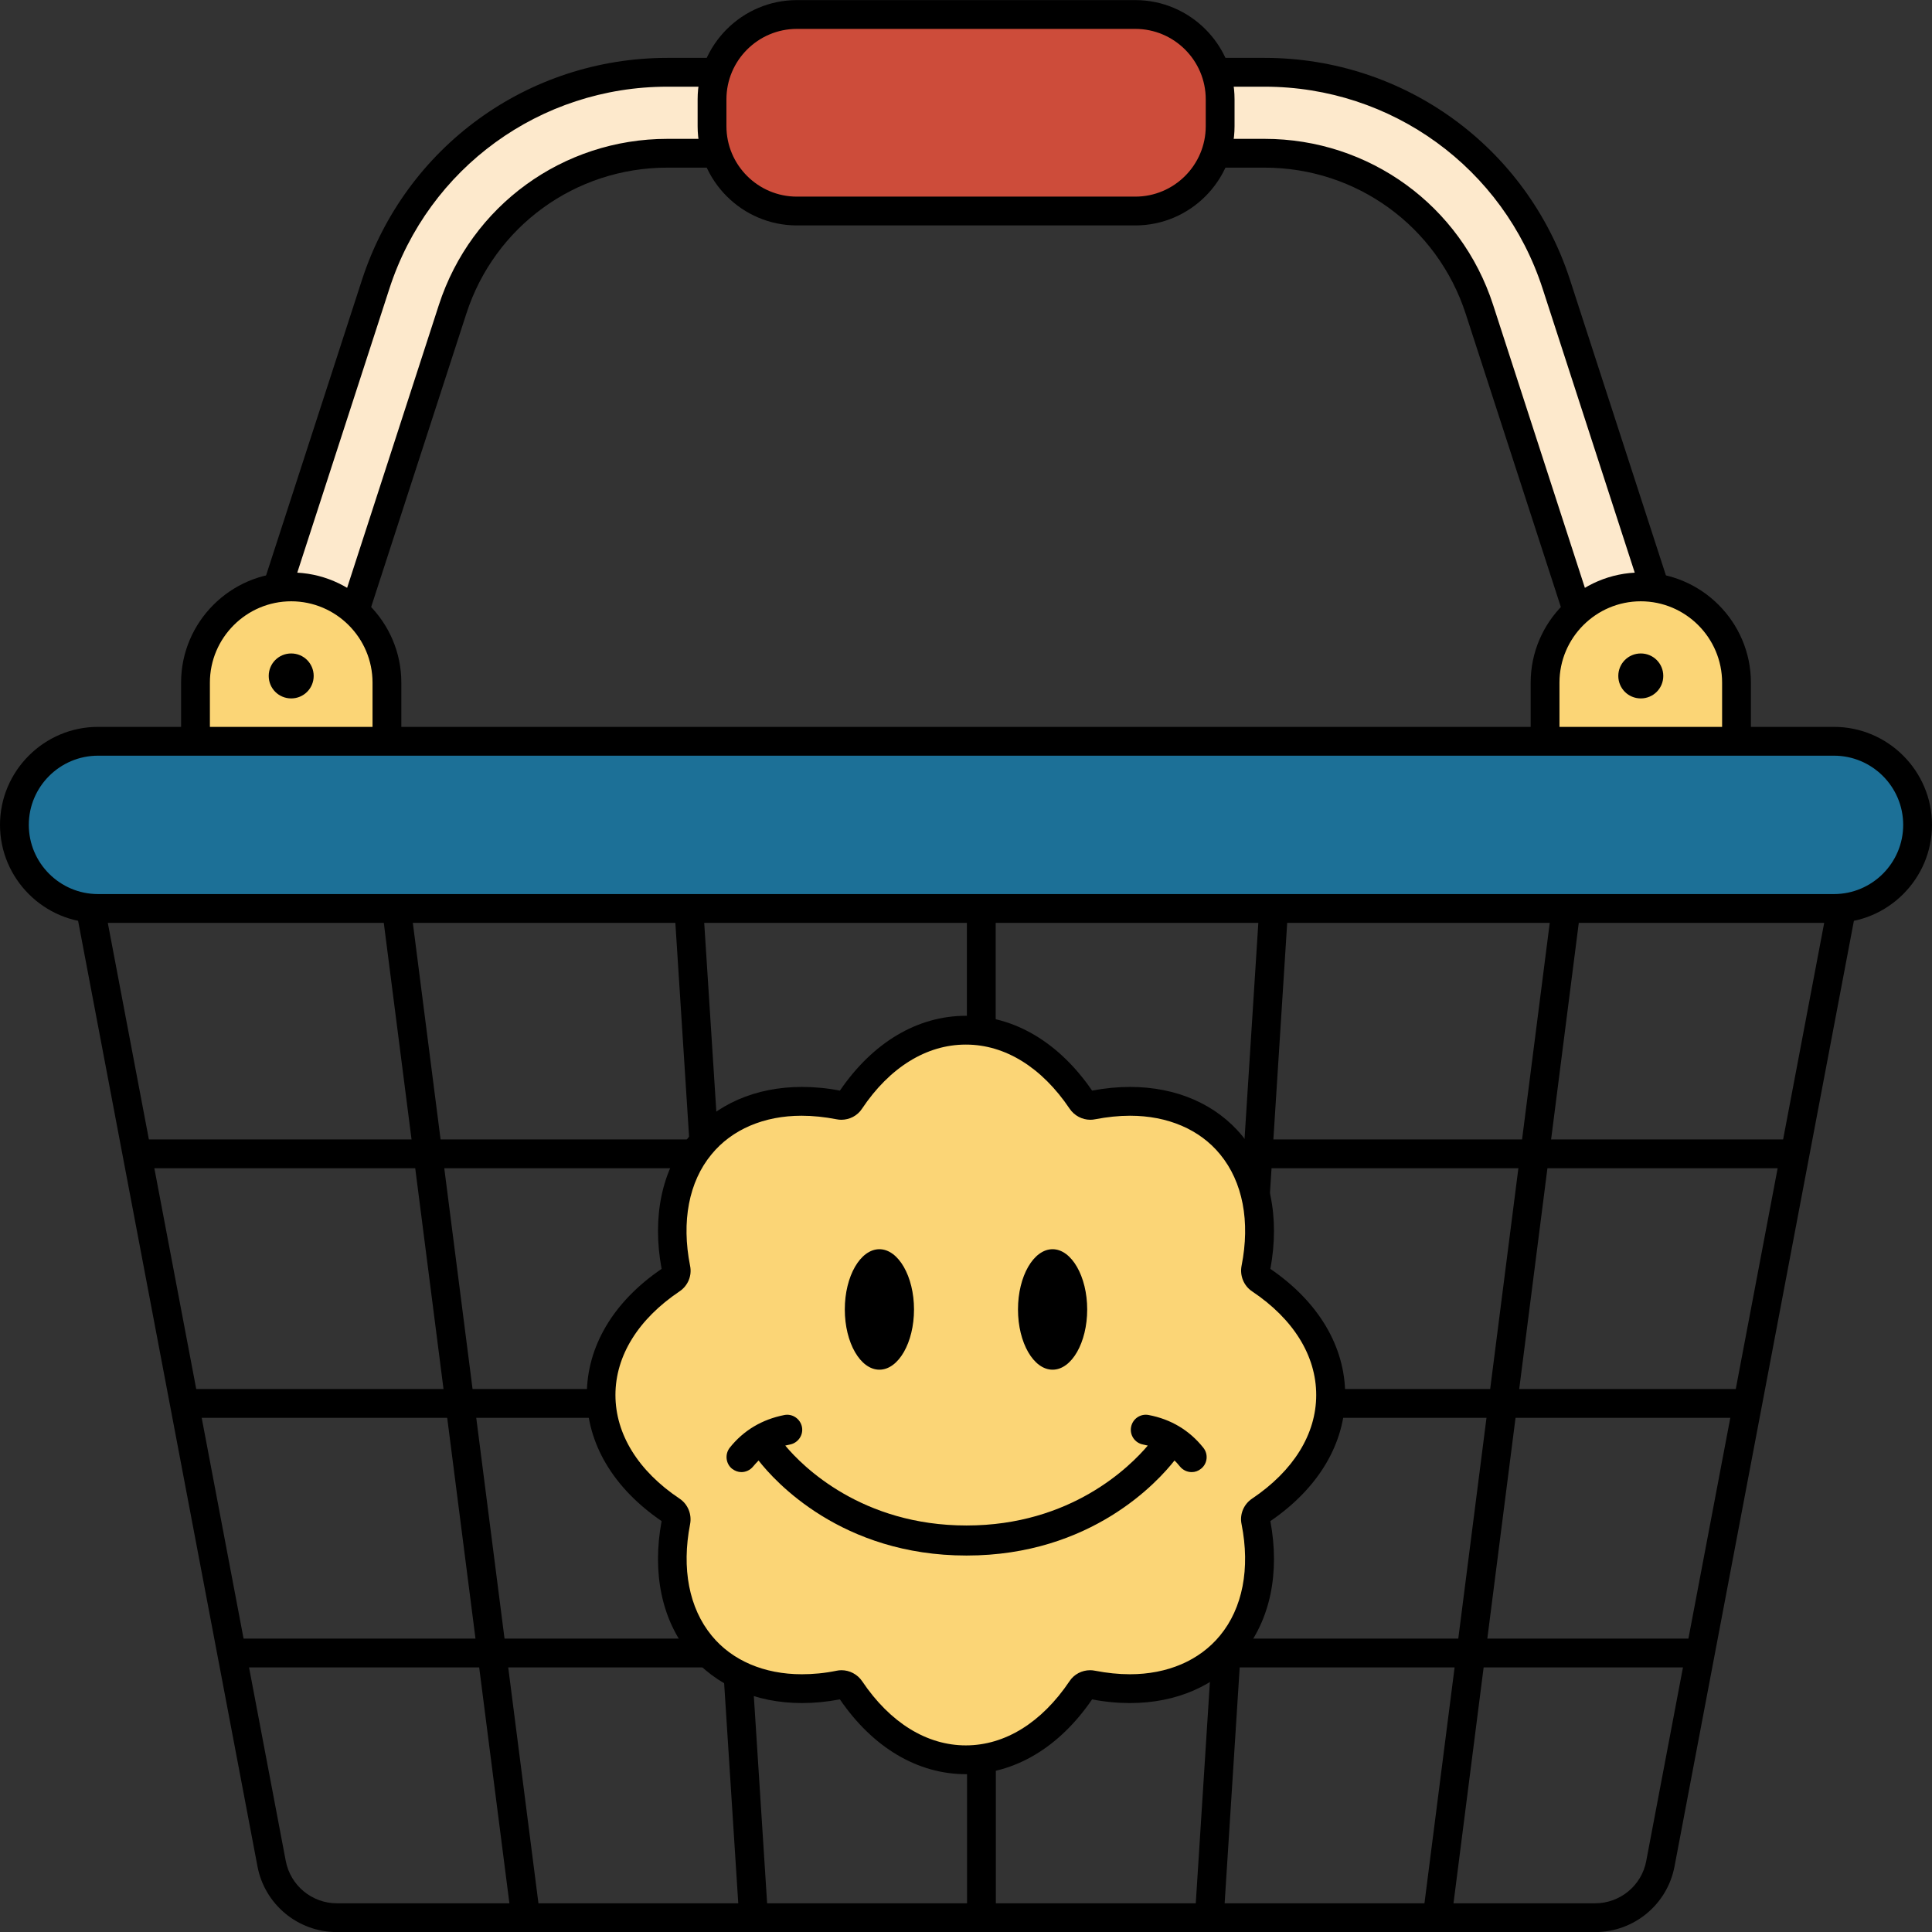 <svg xmlns="http://www.w3.org/2000/svg" fill="none" viewBox="0 0 100 100" height="100" width="100">
<rect x="0" y="0" width="100" height="100" fill="#333333" stroke="none"/>
<g clip-path="url(#clip0_3343_10407)">
<g clip-path="url(#clip1_3343_10407)">
<path fill="#FDE9CC" d="M13.309 33.641L19.445 14.714C21.573 8.15 27.645 3.741 34.545 3.741H65.454C72.355 3.741 78.418 8.15 80.555 14.714L86.691 33.641L82.709 34.932L76.573 16.005C75.009 11.168 70.536 7.923 65.454 7.923H34.545C29.464 7.923 25 11.168 23.427 16.005L17.291 34.932L13.309 33.641Z"></path>
<path fill="black" d="M65.455 4.487C72.027 4.487 77.818 8.687 79.846 14.941L85.755 33.159L83.191 33.996L77.282 15.777C75.618 10.641 70.864 7.187 65.455 7.187H34.545C29.136 7.187 24.391 10.641 22.718 15.777L16.809 33.996L14.245 33.159L20.155 14.941C22.182 8.687 27.964 4.487 34.545 4.487H65.455ZM65.455 2.996H34.545C27.318 2.996 20.973 7.614 18.736 14.486L12.364 34.123L17.764 35.877L24.136 16.241C25.6 11.714 29.782 8.677 34.545 8.677H65.455C70.209 8.677 74.391 11.714 75.864 16.241L82.236 35.877L87.636 34.123L81.264 14.486C79.036 7.614 72.682 2.996 65.455 2.996Z"></path>
<path fill="black" d="M94.482 47.441L85.209 96.323C84.973 97.595 83.855 98.514 82.564 98.514H17.436C16.145 98.514 15.036 97.595 14.791 96.323L5.518 47.441H94.482ZM96.282 45.95H3.718L13.327 96.605C13.7 98.577 15.427 100.004 17.436 100.004H82.564C84.573 100.004 86.3 98.577 86.673 96.605L96.282 45.95Z"></path>
<path fill="#FBD576" d="M15.073 44.359C12.345 44.359 10.118 42.141 10.118 39.405V35.332C10.118 32.605 12.336 30.377 15.073 30.377C17.809 30.377 20.027 32.596 20.027 35.332V39.405C20.027 42.132 17.809 44.359 15.073 44.359Z"></path>
<path fill="black" d="M15.073 31.123C17.391 31.123 19.282 33.014 19.282 35.332V39.405C19.282 41.723 17.391 43.614 15.073 43.614C12.755 43.614 10.864 41.723 10.864 39.405V35.332C10.864 33.014 12.755 31.123 15.073 31.123ZM15.073 29.632C11.936 29.632 9.373 32.196 9.373 35.332V39.405C9.373 42.541 11.936 45.105 15.073 45.105C18.209 45.105 20.773 42.541 20.773 39.405V35.332C20.773 32.196 18.209 29.632 15.073 29.632Z"></path>
<path fill="#FBD576" d="M84.927 44.359C82.2 44.359 79.973 42.141 79.973 39.405V35.332C79.973 32.605 82.191 30.377 84.927 30.377C87.664 30.377 89.882 32.596 89.882 35.332V39.405C89.882 42.132 87.664 44.359 84.927 44.359Z"></path>
<path fill="black" d="M84.927 31.123C87.245 31.123 89.136 33.014 89.136 35.332V39.405C89.136 41.723 87.245 43.614 84.927 43.614C82.609 43.614 80.718 41.723 80.718 39.405V35.332C80.718 33.014 82.609 31.123 84.927 31.123ZM84.927 29.632C81.791 29.632 79.227 32.196 79.227 35.332V39.405C79.227 42.541 81.791 45.105 84.927 45.105C88.064 45.105 90.627 42.541 90.627 39.405V35.332C90.627 32.196 88.064 29.632 84.927 29.632Z"></path>
<path fill="white" d="M84.927 35.414C85.158 35.414 85.345 35.227 85.345 34.996C85.345 34.765 85.158 34.578 84.927 34.578C84.696 34.578 84.509 34.765 84.509 34.996C84.509 35.227 84.696 35.414 84.927 35.414Z"></path>
<path fill="black" d="M84.927 33.823C84.282 33.823 83.763 34.341 83.763 34.987C83.763 35.632 84.282 36.15 84.927 36.15C85.573 36.15 86.091 35.632 86.091 34.987C86.091 34.341 85.573 33.823 84.927 33.823Z"></path>
<path fill="white" d="M15.073 35.414C15.304 35.414 15.491 35.227 15.491 34.996C15.491 34.765 15.304 34.578 15.073 34.578C14.842 34.578 14.655 34.765 14.655 34.996C14.655 35.227 14.842 35.414 15.073 35.414Z"></path>
<path fill="black" d="M15.073 33.823C14.427 33.823 13.909 34.341 13.909 34.987C13.909 35.632 14.427 36.15 15.073 36.15C15.718 36.15 16.236 35.632 16.236 34.987C16.236 34.341 15.718 33.823 15.073 33.823Z"></path>
<path fill="#1C7097" d="M5.073 47.023C2.682 47.023 0.745 45.077 0.745 42.695C0.745 40.314 2.691 38.368 5.073 38.368H94.927C97.318 38.368 99.255 40.314 99.255 42.695C99.255 45.077 97.309 47.023 94.927 47.023H5.073Z"></path>
<path fill="black" d="M94.927 39.114C96.9 39.114 98.509 40.723 98.509 42.695C98.509 44.668 96.9 46.277 94.927 46.277H5.073C3.1 46.277 1.491 44.668 1.491 42.695C1.491 40.723 3.1 39.114 5.073 39.114H94.927ZM94.927 37.623H5.073C2.282 37.623 0 39.904 0 42.695C0 45.486 2.282 47.768 5.073 47.768H94.927C97.718 47.768 100 45.486 100 42.695C100 39.904 97.718 37.623 94.927 37.623Z"></path>
<path fill="#CD4C3A" d="M41.236 0.75H58.755C61.173 0.75 63.145 2.714 63.145 5.141V6.532C63.145 8.95 61.182 10.923 58.755 10.923H41.236C38.818 10.923 36.846 8.959 36.846 6.532V5.141C36.846 2.723 38.809 0.75 41.236 0.75Z"></path>
<path fill="black" d="M58.764 1.496C60.773 1.496 62.409 3.132 62.409 5.141V6.532C62.409 8.541 60.773 10.177 58.764 10.177H41.245C39.236 10.177 37.6 8.541 37.6 6.532V5.141C37.6 3.132 39.236 1.496 41.245 1.496H58.764ZM58.764 0.005H41.245C38.418 0.005 36.109 2.314 36.109 5.141V6.532C36.109 9.359 38.418 11.668 41.245 11.668H58.764C61.591 11.668 63.9 9.359 63.9 6.532V5.141C63.9 2.314 61.591 0.005 58.764 0.005Z"></path>
<path stroke-miterlimit="10" stroke-width="1.491" stroke="black" d="M27.309 100.004L20.464 46.577"></path>
<path stroke-miterlimit="10" stroke-width="1.491" stroke="black" d="M39.055 100.004L35.627 46.577"></path>
<path stroke-miterlimit="10" stroke-width="1.491" stroke="black" d="M50.8 100.004L50.791 46.577"></path>
<path stroke-miterlimit="10" stroke-width="1.491" stroke="black" d="M62.545 100.004L65.954 46.577"></path>
<path stroke-miterlimit="10" stroke-width="1.491" stroke="black" d="M74.291 100.004L81.118 46.577"></path>
<path stroke-miterlimit="10" stroke-width="1.491" stroke="black" d="M7.545 59.723H92.318"></path>
<path stroke-miterlimit="10" stroke-width="1.491" stroke="black" d="M9.591 72.641H90.227"></path>
<path stroke-miterlimit="10" stroke-width="1.491" stroke="black" d="M11.636 85.559H88.127"></path>
<path fill="#FBD576" d="M50 91.086C47.718 91.086 45.591 89.786 44.018 87.441C43.918 87.286 43.745 87.195 43.564 87.195C43.527 87.195 43.482 87.195 43.445 87.205C42.791 87.332 42.136 87.405 41.509 87.405C39.336 87.405 37.473 86.596 36.264 85.132C34.945 83.532 34.5 81.259 34.991 78.75C35.036 78.532 34.945 78.305 34.755 78.186C32.4 76.614 31.109 74.486 31.109 72.205C31.109 69.923 32.409 67.796 34.764 66.223C34.945 66.096 35.036 65.877 35 65.659C34.5 63.141 34.955 60.877 36.264 59.277C37.464 57.814 39.327 57.005 41.509 57.005C42.136 57.005 42.8 57.068 43.455 57.205C43.491 57.205 43.527 57.214 43.564 57.214C43.745 57.214 43.918 57.123 44.018 56.968C45.591 54.614 47.718 53.323 50 53.323C52.282 53.323 54.409 54.614 55.982 56.968C56.082 57.123 56.255 57.214 56.436 57.214C56.473 57.214 56.509 57.214 56.545 57.205C57.2 57.077 57.855 57.005 58.491 57.005C60.663 57.005 62.527 57.814 63.736 59.277C65.055 60.877 65.5 63.141 65 65.659C64.954 65.877 65.045 66.096 65.236 66.223C67.591 67.796 68.891 69.923 68.891 72.205C68.891 74.486 67.6 76.614 65.245 78.186C65.064 78.314 64.973 78.532 65.009 78.75C65.5 81.268 65.055 83.541 63.736 85.132C62.527 86.596 60.663 87.405 58.491 87.405C57.864 87.405 57.209 87.341 56.545 87.205C56.518 87.205 56.482 87.195 56.436 87.195C56.255 87.195 56.082 87.286 55.982 87.432C54.4 89.786 52.282 91.077 50 91.077V91.086Z"></path>
<path fill="black" d="M50 54.068C52.027 54.068 53.927 55.25 55.364 57.386C55.609 57.75 56.018 57.959 56.436 57.959C56.518 57.959 56.609 57.95 56.691 57.932C57.309 57.814 57.909 57.75 58.491 57.75C60.436 57.75 62.1 58.459 63.154 59.75C64.327 61.177 64.718 63.223 64.264 65.514C64.164 66.023 64.373 66.55 64.809 66.841C66.954 68.277 68.127 70.177 68.127 72.205C68.127 74.232 66.945 76.132 64.809 77.568C64.373 77.859 64.154 78.386 64.264 78.896C64.718 81.186 64.318 83.241 63.145 84.659C62.082 85.95 60.427 86.659 58.482 86.659C57.9 86.659 57.3 86.596 56.682 86.477C56.6 86.459 56.509 86.45 56.427 86.45C56 86.45 55.591 86.659 55.355 87.023C53.918 89.159 52.018 90.341 49.991 90.341C47.964 90.341 46.064 89.159 44.627 87.023C44.382 86.659 43.973 86.45 43.554 86.45C43.473 86.45 43.382 86.459 43.3 86.477C42.682 86.605 42.073 86.659 41.5 86.659C39.554 86.659 37.891 85.95 36.836 84.659C35.664 83.232 35.273 81.186 35.718 78.896C35.818 78.386 35.609 77.859 35.173 77.568C33.036 76.141 31.855 74.232 31.855 72.205C31.855 70.177 33.036 68.277 35.173 66.841C35.609 66.55 35.827 66.023 35.718 65.514C35.264 63.223 35.654 61.168 36.827 59.75C37.882 58.459 39.545 57.75 41.491 57.75C42.073 57.75 42.682 57.814 43.291 57.932C43.373 57.95 43.464 57.959 43.545 57.959C43.973 57.959 44.382 57.75 44.618 57.386C46.045 55.25 47.955 54.068 49.982 54.068M50 52.577C47.491 52.577 45.182 53.95 43.473 56.45C42.827 56.323 42.154 56.259 41.509 56.259C39.109 56.259 37.036 57.159 35.691 58.805C34.255 60.55 33.745 62.986 34.245 65.677C31.745 67.377 30.373 69.696 30.373 72.205C30.373 74.714 31.745 77.023 34.245 78.732C33.745 81.414 34.255 83.859 35.691 85.605C37.036 87.241 39.109 88.15 41.509 88.15C42.145 88.15 42.809 88.087 43.473 87.959C45.182 90.459 47.5 91.832 50 91.832C52.5 91.832 54.818 90.459 56.527 87.959C57.173 88.087 57.845 88.15 58.491 88.15C60.891 88.15 62.955 87.25 64.309 85.605C65.745 83.859 66.254 81.423 65.754 78.732C68.254 77.023 69.627 74.705 69.627 72.205C69.627 69.705 68.254 67.386 65.754 65.677C66.254 62.986 65.745 60.55 64.309 58.805C62.964 57.159 60.891 56.259 58.491 56.259C57.855 56.259 57.191 56.323 56.527 56.45C54.818 53.959 52.5 52.577 50 52.577Z"></path>
<path fill="black" d="M62.282 74.932C61.564 74.032 60.609 73.459 59.455 73.241C59.036 73.159 58.627 73.432 58.545 73.859C58.464 74.277 58.736 74.686 59.164 74.768C59.245 74.787 59.327 74.805 59.409 74.823C58.5 75.896 55.445 78.959 50.027 78.959C44.609 78.959 41.545 75.905 40.645 74.823C40.727 74.805 40.809 74.787 40.891 74.768C41.309 74.686 41.591 74.277 41.509 73.859C41.427 73.441 41.018 73.159 40.6 73.241C39.445 73.468 38.491 74.032 37.773 74.932C37.509 75.268 37.564 75.759 37.891 76.023C38.036 76.132 38.2 76.196 38.373 76.196C38.6 76.196 38.827 76.096 38.982 75.905C39.073 75.796 39.164 75.696 39.264 75.596C40.091 76.659 43.554 80.514 50.027 80.514C56.5 80.514 59.955 76.659 60.791 75.596C60.891 75.686 60.982 75.796 61.073 75.905C61.227 76.096 61.455 76.196 61.682 76.196C61.855 76.196 62.018 76.141 62.164 76.023C62.5 75.759 62.554 75.268 62.282 74.932Z"></path>
<path fill="black" d="M54.482 70.895C55.473 70.895 56.273 69.487 56.273 67.777C56.273 66.068 55.464 64.659 54.482 64.659C53.5 64.659 52.691 66.05 52.691 67.777C52.691 69.505 53.5 70.895 54.482 70.895Z" clip-rule="evenodd" fill-rule="evenodd"></path>
<path fill="black" d="M45.518 70.895C46.509 70.895 47.309 69.487 47.309 67.777C47.309 66.068 46.5 64.659 45.518 64.659C44.536 64.659 43.727 66.05 43.727 67.777C43.727 69.505 44.536 70.895 45.518 70.895Z" clip-rule="evenodd" fill-rule="evenodd"></path>
</g>
</g>
<defs>
<clipPath id="clip0_3343_10407">
<rect fill="white" height="100" width="100"></rect>
</clipPath>
<clipPath id="clip1_3343_10407">
<rect transform="translate(0 0.005)" fill="white" height="100.091" width="100"></rect>
</clipPath>
</defs>
</svg>
